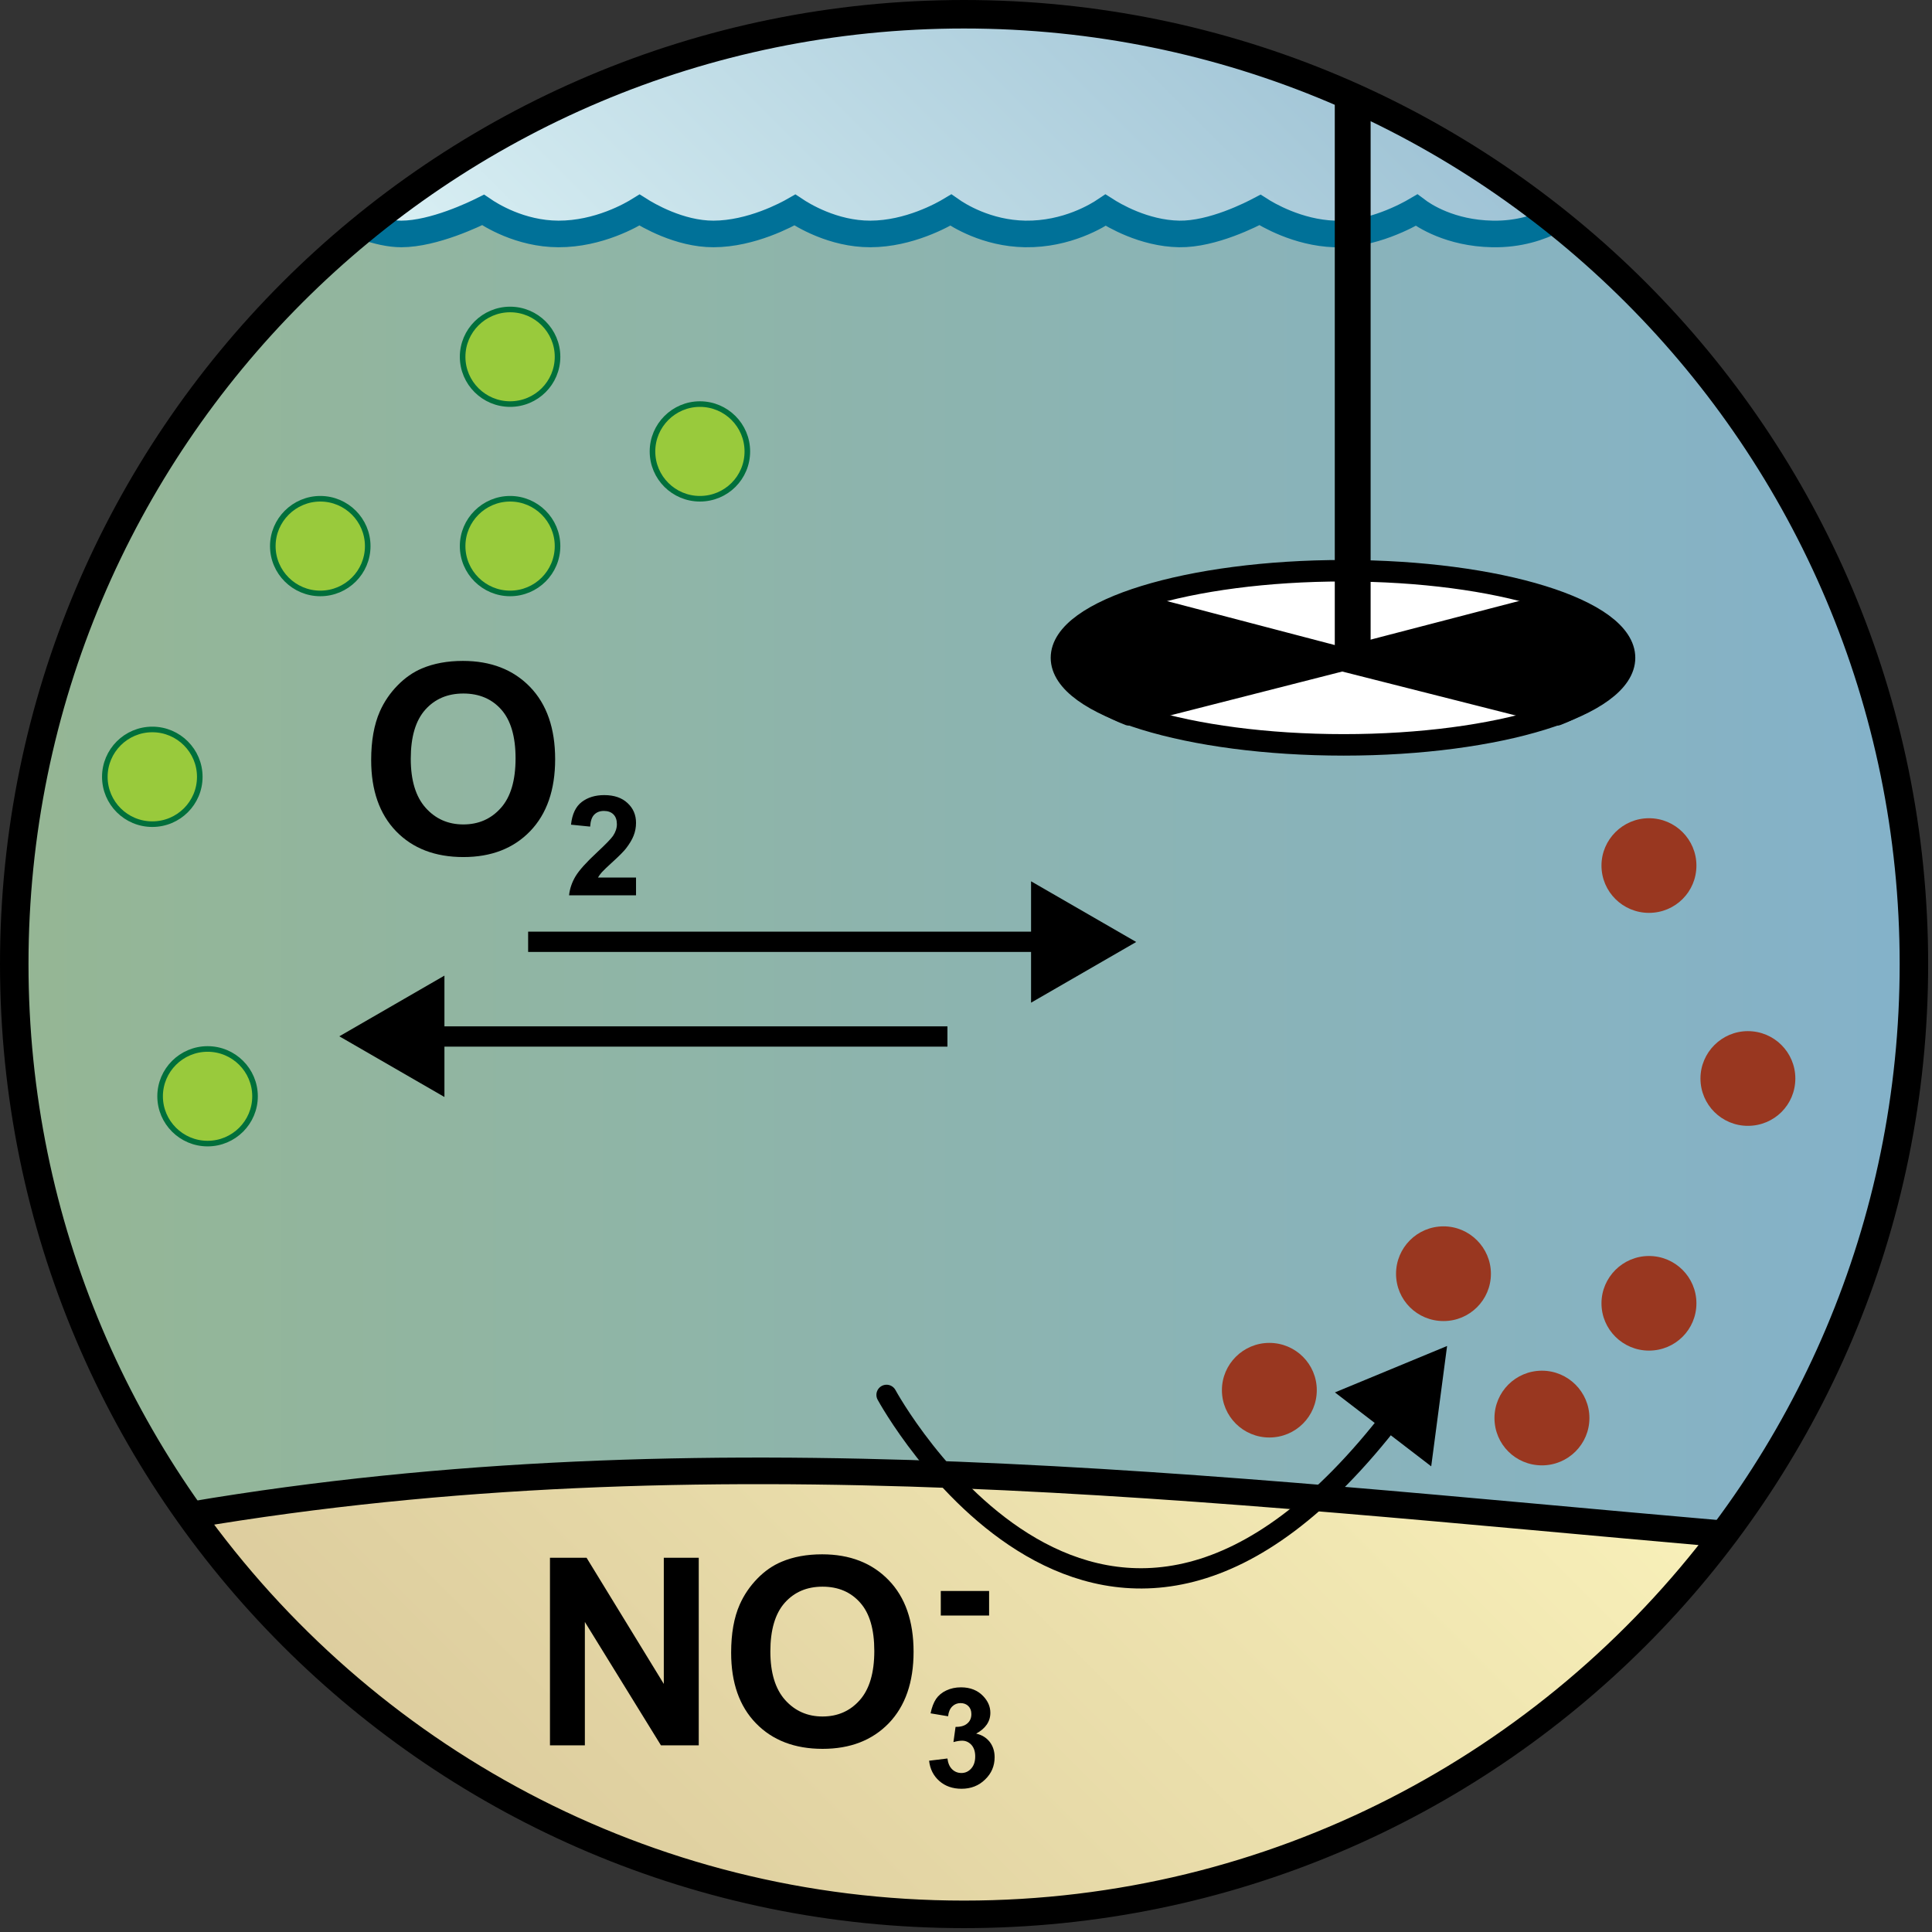 
        <svg xmlns:rdf="http://www.w3.org/1999/02/22-rdf-syntax-ns#" xmlns="http://www.w3.org/2000/svg" xmlns:cc="http://creativecommons.org/ns#" xmlns:xlink="http://www.w3.org/1999/xlink" xmlns:dc="http://purl.org/dc/elements/1.1/" x="0px" y="0px" width="501" height="501" viewBox="0 0 501 501" xml:space="preserve">
            <rect x="0" y="0" width="501" height="501" fill="#333333" stroke="none"/>
            <title>Water quality management</title>
            <desc xmlns:ian_image_library="https://ian.umces.edu/media-library/">
                <ian_image_library:title>Water quality management</ian_image_library:title>
                <ian_image_library:descr>Illustration of water quality management factors</ian_image_library:descr>
                <ian_image_library:scene>
                    <ian_image_library:contains>management, water, quality, clarity, depth, secchi, disk, dissolved, oxygen, DO, nitrate, sediment, resuspension, water, column, chlorophyll, biotic, abiotic, factors, substrate</ian_image_library:contains>
                    <ian_image_library:when>2005-02-16</ian_image_library:when>
                </ian_image_library:scene>
            </desc>
            
<defs>
</defs>
<linearGradient id="ian_symbols_d9e09acff1557b845d9d64c96de9d9da" gradientUnits="userSpaceOnUse" x1="171.36" y1="135.448" x2="326.385" y2="-19.577">
	<stop  offset="0" style="stop-color:#DAF0F4"/>
	<stop  offset="0.928" style="stop-color:#A3C6D7"/>
	<stop  offset="1" style="stop-color:#9FC3D6"/>
</linearGradient>
<path fill="url(#ian_symbols_d9e09acff1557b845d9d64c96de9d9da)" d="M125.27,54.442c1.837,1.251,9.587,6.206,19.546,6.226c10.458,0.029,19.031-4.964,21.022-6.206
	c1.962,1.242,10.328,6.235,19.194,6.206c9.794-0.02,19.055-5.038,21.1-6.216c1.919,1.275,9.871,6.245,19.584,6.216
	c10.021-0.02,18.805-4.964,20.854-6.196c1.905,1.337,9.275,6.041,19.31,6.196c10.833,0.154,18.8-4.811,20.821-6.177
	c2.011,1.285,9.881,6.022,19.088,6.177c8.679,0.134,18.868-5.128,20.946-6.226c1.828,1.169,9.737,5.898,19.3,6.226
	c9.66,0.361,19.127-4.893,21.312-6.177c1.867,1.41,8.688,5.97,19.646,6.177c7.043,0.144,12.393-1.809,16.01-3.627
	C360.967,23.679,307.829,3.695,249.976,3.695c-58.858,0-112.867,20.682-155.235,55.135c3.031,1.035,6.34,1.847,9.362,1.838
	C112.56,60.639,123.172,55.492,125.27,54.442z"/>
<linearGradient id="ian_symbols_8d10e9f9b3619be489e1e809379061a1" gradientUnits="userSpaceOnUse" x1="496.31" y1="275.372" x2="3.695" y2="275.372">
	<stop  offset="0" style="stop-color:#84B2CA"/>
	<stop  offset="0.72" style="stop-color:#90B5A4"/>
	<stop  offset="1" style="stop-color:#95B694"/>
</linearGradient>
<path fill="url(#ian_symbols_8d10e9f9b3619be489e1e809379061a1)" stroke="#007198" stroke-width="6.897" d="M3.695,249.996c0,135.997,110.279,246.306,246.281,246.306
	c136.064,0,246.334-110.309,246.334-246.306c0-78.207-36.484-147.842-93.308-192.956c-3.617,1.818-8.967,3.771-16.01,3.627
	c-10.959-0.207-17.779-4.768-19.646-6.177c-2.185,1.285-11.651,6.538-21.312,6.177c-9.563-0.327-17.472-5.056-19.3-6.226
	c-2.078,1.098-12.267,6.359-20.946,6.226c-9.208-0.155-17.078-4.893-19.088-6.177c-2.021,1.366-9.987,6.331-20.821,6.177
	c-10.035-0.155-17.405-4.859-19.31-6.196c-2.049,1.231-10.833,6.176-20.854,6.196c-9.713,0.029-17.665-4.941-19.584-6.216
	c-2.044,1.178-11.305,6.196-21.1,6.216c-8.866,0.029-17.232-4.964-19.194-6.206c-1.992,1.242-10.564,6.235-21.022,6.206
	c-9.959-0.02-17.708-4.974-19.546-6.226c-2.098,1.049-12.709,6.196-21.167,6.226c-3.022,0.009-6.331-0.804-9.362-1.838
	C39.198,103.987,3.695,172.813,3.695,249.996z"/>
<path fill="none" stroke="#000000" stroke-width="7.389" d="M496.31,249.996c0,135.997-110.27,246.306-246.334,246.306
	c-136.002,0-246.281-110.309-246.281-246.306C3.695,113.94,113.974,3.695,249.976,3.695C386.041,3.695,496.31,113.94,496.31,249.996
	z"/>
<linearGradient id="ian_symbols_2544911ee5dce604a5909e3506456479" gradientUnits="userSpaceOnUse" x1="148.541" y1="496.764" x2="347.283" y2="298.022">
	<stop  offset="0" style="stop-color:#DDCD9E"/>
	<stop  offset="1" style="stop-color:#F8F0B9"/>
</linearGradient>
<path fill="url(#ian_symbols_2544911ee5dce604a5909e3506456479)" stroke="#000000" stroke-width="6.897" d="M49.444,392.867
	c44.657,62.591,117.813,103.435,200.532,103.435c80.598,0,152.122-38.708,197.063-98.522
	C313.438,386.118,183.093,370.281,49.444,392.867z"/>
<path fill="#FFFFFF" stroke="#000000" stroke-width="5.573" stroke-linejoin="round" d="M348.459,148
	c40.092,0,72.813,10.122,72.813,22.576c0,12.45-32.722,22.582-72.813,22.582c-40.121,0-73.208-10.132-73.208-22.582
	C275.251,158.122,308.339,148,348.459,148z"/>
<path stroke="#000000" stroke-width="5.573" stroke-linejoin="round" d="M292.762,156.169l56.477,14.797l-56.477,14.403
	C292.762,185.369,254.613,170.966,292.762,156.169z"/>
<path stroke="#000000" stroke-width="5.573" stroke-linejoin="round" d="M403.744,156.169l-56.853,14.797l56.853,14.403
	C403.744,185.369,441.902,170.966,403.744,156.169z"/>
<polygon points="355.425,169.961 346.131,169.961 346.131,23.641 355.425,28.1 355.425,169.961 "/>
<path fill-rule="evenodd" clip-rule="evenodd" fill="#993720" d="M427.604,212.179c-6.763,0-12.314,5.519-12.314,12.277
	c0,6.812,5.552,12.267,12.314,12.267c6.822,0,12.306-5.455,12.306-12.267C439.91,217.697,434.426,212.179,427.604,212.179"/>
<path fill-rule="evenodd" clip-rule="evenodd" fill="#993720" d="M427.604,325.701c-6.763,0-12.314,5.518-12.314,12.267
	c0,6.803,5.552,12.268,12.314,12.268c6.822,0,12.306-5.465,12.306-12.268C439.91,331.219,434.426,325.701,427.604,325.701"/>
<path fill-rule="evenodd" clip-rule="evenodd" fill="#993720" d="M399.857,355.445c-6.841,0-12.315,5.518-12.315,12.277
	c0,6.802,5.475,12.271,12.315,12.271c6.764,0,12.305-5.47,12.305-12.271C412.162,360.963,406.621,355.445,399.857,355.445"/>
<path fill-rule="evenodd" clip-rule="evenodd" fill="#993720" d="M329.159,348.234c-6.764,0-12.296,5.499-12.296,12.257
	c0,6.813,5.532,12.277,12.296,12.277c6.822,0,12.306-5.465,12.306-12.277C341.465,353.733,335.981,348.234,329.159,348.234"/>
<path fill-rule="evenodd" clip-rule="evenodd" fill="#993720" d="M453.246,267.391c-6.755,0-12.286,5.527-12.286,12.282
	c0,6.812,5.531,12.276,12.286,12.276c6.851,0,12.315-5.465,12.315-12.276C465.561,272.918,460.096,267.391,453.246,267.391"/>
<path fill-rule="evenodd" clip-rule="evenodd" fill="#993720" d="M374.332,318.014c-6.842,0-12.315,5.542-12.315,12.291
	c0,6.812,5.474,12.268,12.315,12.268c6.764,0,12.287-5.456,12.287-12.268C386.619,323.556,381.095,318.014,374.332,318.014"/>
<path fill-rule="evenodd" clip-rule="evenodd" fill="#99CA3C" stroke="#006F3B" stroke-width="1.448" d="M39.495,189.16
	c-6.802,0-12.311,5.527-12.311,12.281c0,6.788,5.508,12.277,12.311,12.277c6.803,0,12.311-5.489,12.311-12.277
	C51.806,194.688,46.298,189.16,39.495,189.16"/>
<path fill-rule="evenodd" clip-rule="evenodd" fill="#99CA3C" stroke="#006F3B" stroke-width="1.448" d="M53.831,272.014
	c-6.773,0-12.311,5.499-12.311,12.272c0,6.769,5.537,12.267,12.311,12.267c6.793,0,12.301-5.498,12.301-12.267
	C66.132,277.513,60.624,272.014,53.831,272.014"/>
<path fill-rule="evenodd" clip-rule="evenodd" fill="#99CA3C" stroke="#006F3B" stroke-width="1.448" d="M83.056,129.335
	c-6.764,0-12.311,5.527-12.311,12.277c0,6.783,5.547,12.276,12.311,12.276c6.803,0,12.301-5.493,12.301-12.276
	C95.357,134.862,89.858,129.335,83.056,129.335"/>
<path fill-rule="evenodd" clip-rule="evenodd" fill="#99CA3C" stroke="#006F3B" stroke-width="1.448" d="M181.496,104.786
	c-6.759,0-12.296,5.518-12.296,12.277c0,6.812,5.537,12.271,12.296,12.271c6.817,0,12.301-5.46,12.301-12.271
	C193.797,110.304,188.313,104.786,181.496,104.786"/>
<path fill-rule="evenodd" clip-rule="evenodd" fill="#99CA3C" stroke="#006F3B" stroke-width="1.448" d="M132.278,80.252
	c-6.773,0-12.311,5.517-12.311,12.267c0,6.782,5.537,12.267,12.311,12.267c6.793,0,12.301-5.484,12.301-12.267
	C144.58,85.77,139.071,80.252,132.278,80.252"/>
<path fill-rule="evenodd" clip-rule="evenodd" fill="#99CA3C" stroke="#006F3B" stroke-width="1.448" d="M132.278,129.335
	c-6.773,0-12.311,5.527-12.311,12.277c0,6.783,5.537,12.276,12.311,12.276c6.793,0,12.301-5.493,12.301-12.276
	C144.58,134.862,139.071,129.335,132.278,129.335"/>
<path d="M96.251,197.112c0-5.003,0.751-9.213,2.247-12.613c1.111-2.507,2.631-4.749,4.575-6.74c1.943-1.986,4.05-3.464,6.36-4.431
	c3.064-1.294,6.6-1.943,10.607-1.943c7.245,0,13.047,2.251,17.405,6.744c4.349,4.508,6.514,10.747,6.514,18.747
	c0,7.942-2.156,14.163-6.471,18.651c-4.319,4.479-10.093,6.721-17.318,6.721c-7.317,0-13.133-2.223-17.458-6.691
	C98.406,211.097,96.251,204.944,96.251,197.112z M106.518,196.775c0,5.59,1.285,9.813,3.854,12.7
	c2.568,2.877,5.825,4.315,9.78,4.315c3.968,0,7.201-1.429,9.741-4.287c2.541-2.853,3.801-7.139,3.801-12.854
	c0-5.638-1.241-9.862-3.699-12.638c-2.463-2.78-5.744-4.171-9.842-4.171c-4.09,0-7.38,1.4-9.886,4.214
	C107.759,186.88,106.518,191.113,106.518,196.775z"/>
<path d="M164.933,227.559v4.613h-17.366c0.188-1.736,0.751-3.382,1.684-4.94c0.948-1.573,2.81-3.642,5.59-6.22
	c2.232-2.083,3.599-3.493,4.113-4.233c0.678-1.016,1.015-2.03,1.015-3.041c0-1.105-0.298-1.953-0.89-2.544
	c-0.597-0.606-1.429-0.905-2.478-0.905c-1.048,0-1.881,0.327-2.497,0.953c-0.621,0.615-0.977,1.654-1.068,3.112l-4.964-0.5
	c0.288-2.724,1.222-4.695,2.785-5.889c1.559-1.184,3.502-1.78,5.835-1.78c2.569,0,4.585,0.693,6.042,2.069
	c1.481,1.366,2.198,3.078,2.198,5.123c0,1.164-0.207,2.271-0.625,3.329c-0.414,1.059-1.092,2.16-1.982,3.319
	c-0.596,0.76-1.688,1.861-3.261,3.3c-1.568,1.429-2.569,2.382-2.988,2.857c-0.414,0.472-0.75,0.924-1.01,1.376H164.933z"/>
<path d="M142.616,452.601v-48.645h9.492l20.027,32.712v-32.712h9.063v48.645h-9.799l-19.733-32v32H142.616z"/>
<path d="M189.598,428.576c0-4.975,0.736-9.13,2.227-12.497c1.111-2.502,2.622-4.715,4.542-6.697
	c1.924-1.981,4.031-3.434,6.302-4.387c3.041-1.29,6.557-1.934,10.521-1.934c7.182,0,12.936,2.241,17.241,6.687
	c4.33,4.454,6.475,10.66,6.475,18.598c0,7.87-2.136,14.037-6.413,18.502c-4.296,4.436-10.006,6.658-17.169,6.658
	c-7.254,0-13.022-2.223-17.304-6.639C191.733,442.45,189.598,436.341,189.598,428.576z M199.767,428.249
	c0,5.523,1.275,9.719,3.834,12.595c2.55,2.838,5.788,4.271,9.689,4.271c3.94,0,7.153-1.414,9.669-4.252
	c2.511-2.839,3.762-7.091,3.762-12.739c0-5.608-1.212-9.784-3.666-12.527c-2.458-2.771-5.696-4.146-9.766-4.146
	c-4.046,0-7.303,1.386-9.799,4.186C201.023,418.417,199.767,422.641,199.767,428.249z"/>
<path d="M240.932,456.584l4.753-0.577c0.154,1.231,0.558,2.155,1.222,2.8c0.654,0.635,1.462,0.962,2.405,0.962
	c1.01,0,1.857-0.395,2.55-1.174s1.029-1.827,1.029-3.137c0-1.26-0.327-2.241-0.981-2.982c-0.673-0.721-1.481-1.086-2.415-1.086
	c-0.625,0-1.376,0.115-2.251,0.365l0.548-3.945c1.328,0.019,2.348-0.27,3.041-0.886c0.721-0.596,1.058-1.413,1.058-2.443
	c0-0.865-0.26-1.54-0.77-2.059c-0.51-0.511-1.193-0.779-2.04-0.779c-0.837,0-1.559,0.288-2.146,0.866
	c-0.596,0.596-0.962,1.433-1.078,2.55l-4.541-0.761c0.317-1.567,0.798-2.799,1.424-3.742c0.635-0.924,1.52-1.665,2.656-2.194
	c1.145-0.539,2.405-0.808,3.819-0.808c2.405,0,4.339,0.779,5.792,2.328c1.193,1.27,1.809,2.685,1.809,4.271
	c0,2.262-1.232,4.07-3.685,5.407c1.453,0.309,2.617,1.02,3.502,2.117c0.856,1.106,1.29,2.443,1.29,4.002
	c0,2.261-0.818,4.195-2.463,5.772c-1.635,1.607-3.675,2.406-6.119,2.406c-2.318,0-4.233-0.674-5.753-2.011
	C242.067,460.51,241.172,458.759,240.932,456.584z"/>
<path d="M243.963,418.936v-6.369h12.527v6.369H243.963z"/>
<path fill="none" stroke="#000000" stroke-width="5.261" stroke-linecap="round" d="M229.896,361.713
	c0,0,56.121,103.464,131.523,5.264"/>
<polygon points="371.137,380.244 375.254,349.037 346.169,361.074 "/>
<line fill="none" stroke="#000000" stroke-width="5.261" x1="136.954" y1="244.223" x2="271.98" y2="244.223"/>
<polygon points="267.371,260.012 294.638,244.271 267.371,228.535 "/>
<line fill="none" stroke="#000000" stroke-width="5.261" x1="245.685" y1="268.781" x2="110.645" y2="268.781"/>
<polygon points="115.249,252.993 87.992,268.733 115.249,284.469 "/>
</svg>
